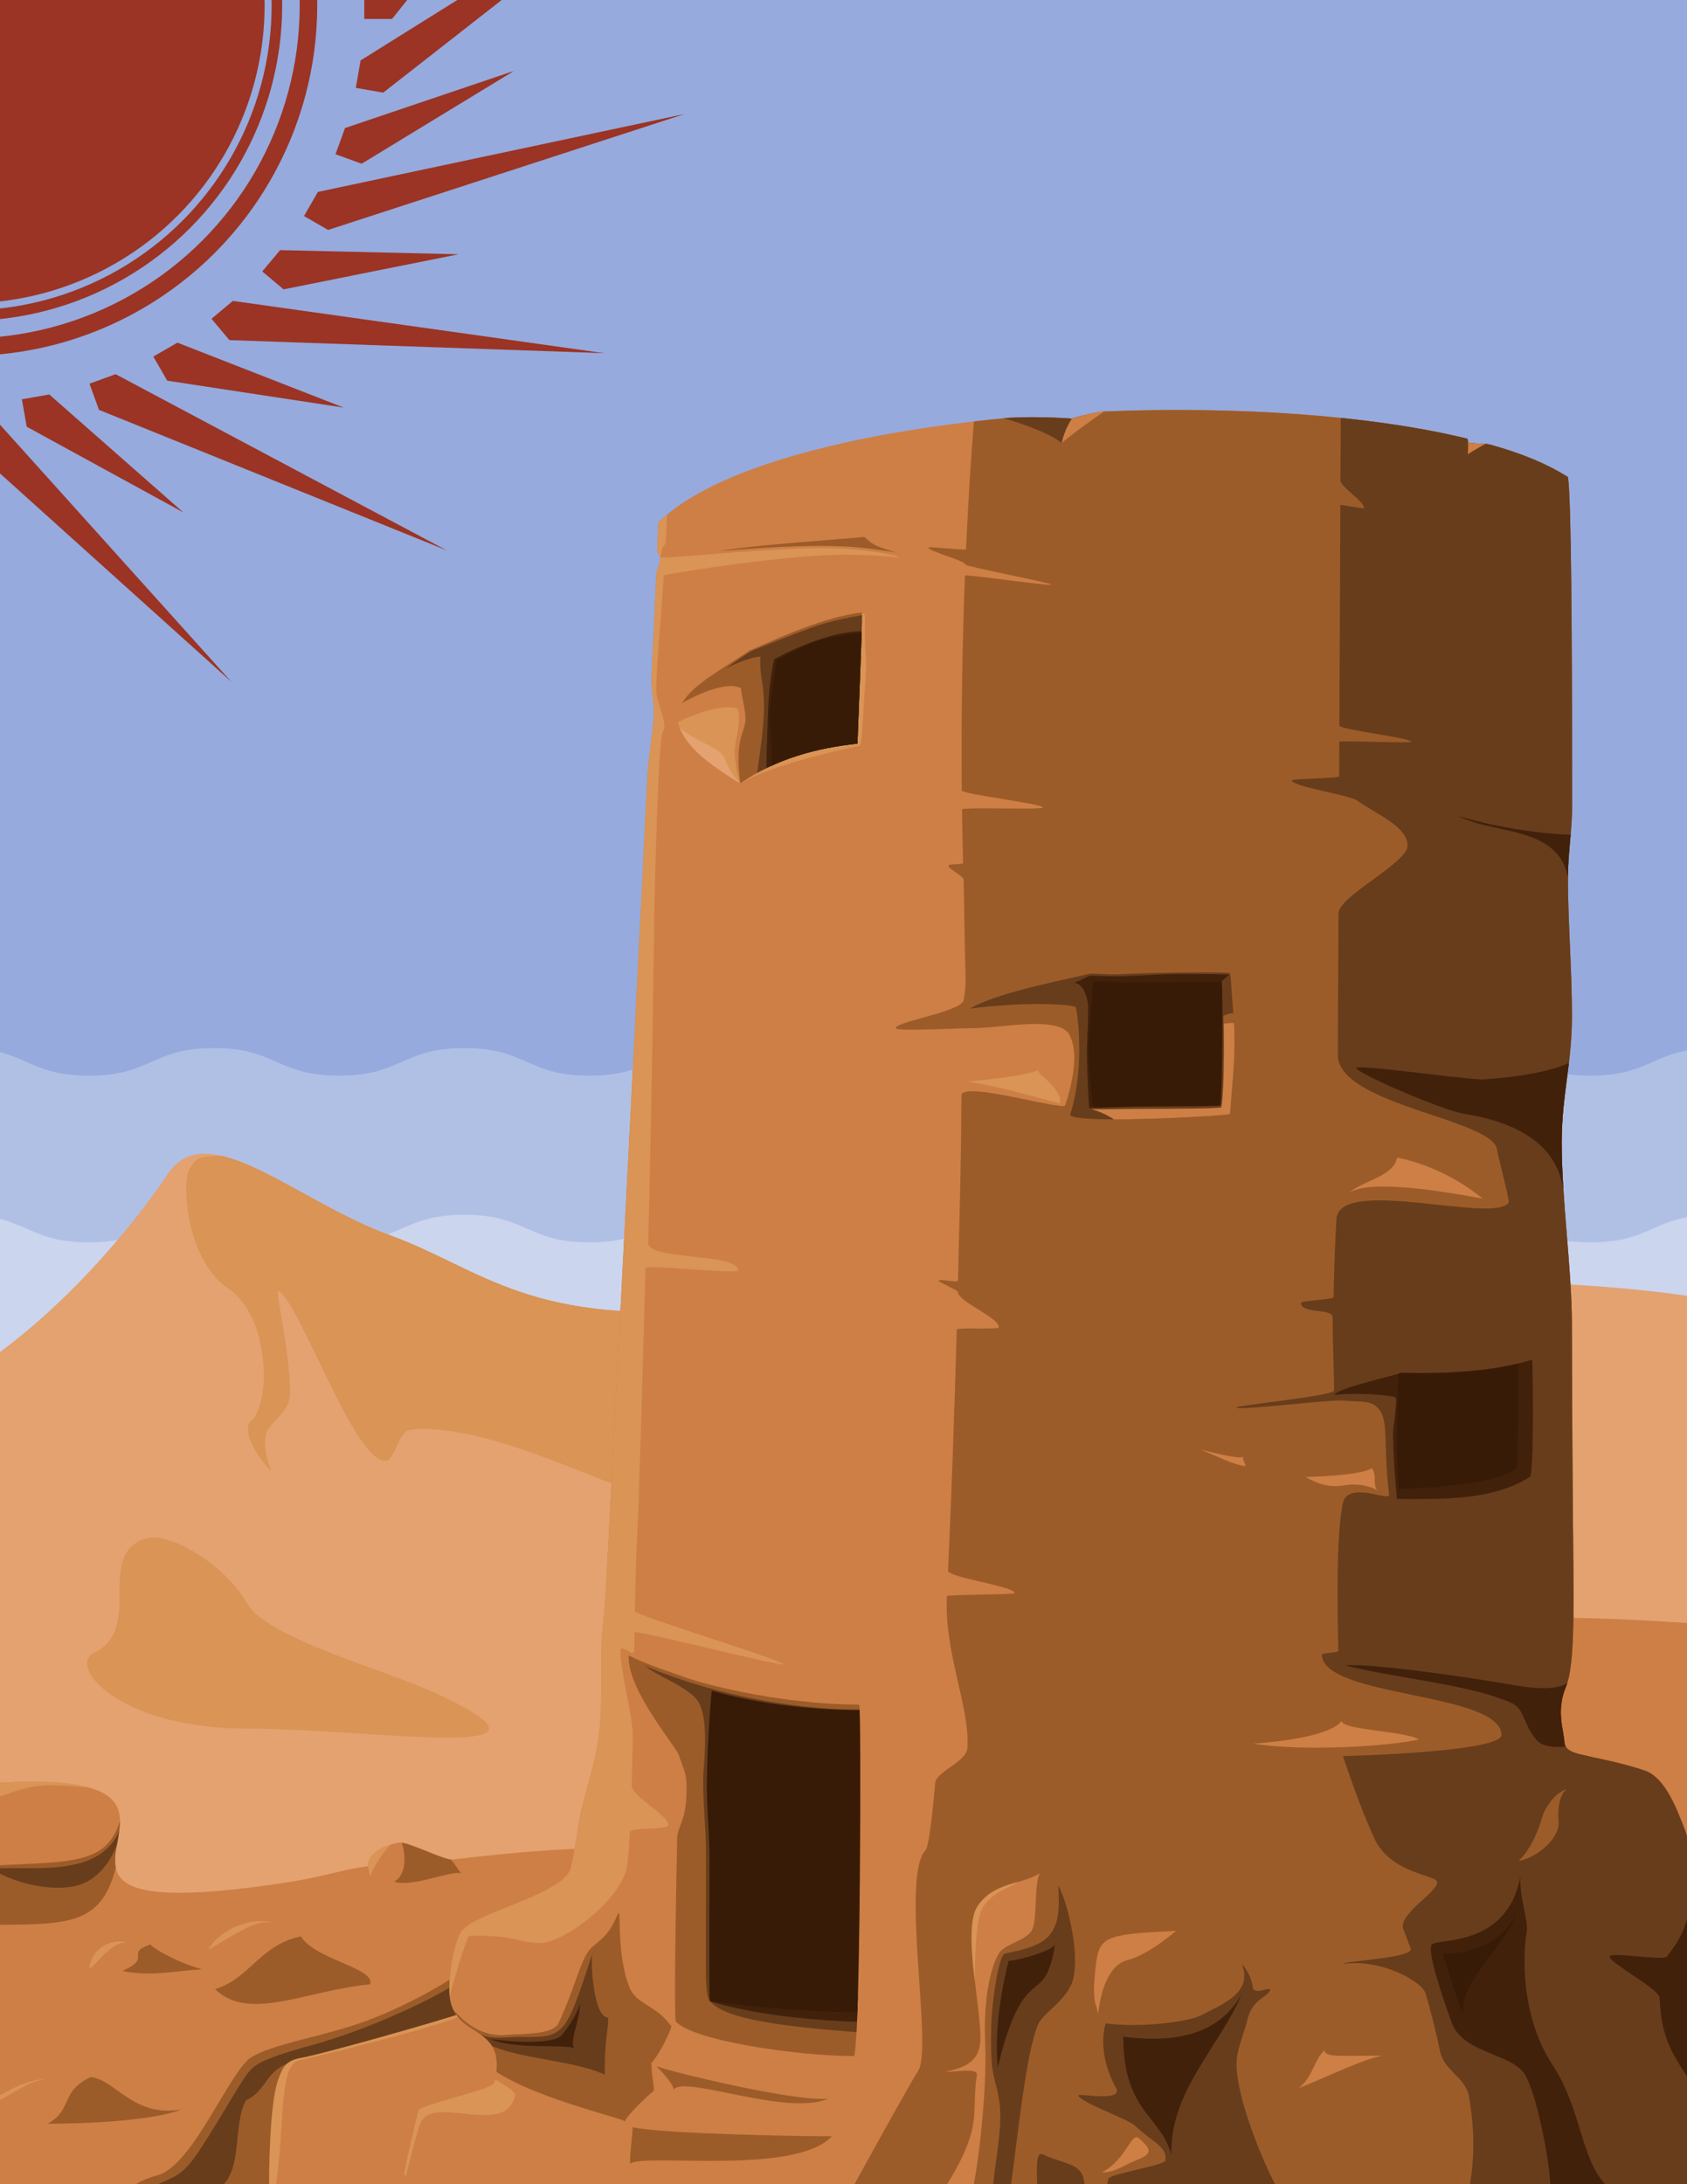 <?xml version="1.0" encoding="utf-8"?>
<!-- Generator: Adobe Illustrator 25.2.1, SVG Export Plug-In . SVG Version: 6.00 Build 0)  -->
<svg version="1.1" xmlns="http://www.w3.org/2000/svg" xmlns:xlink="http://www.w3.org/1999/xlink" x="0px" y="0px"
	 viewBox="0 0 612 792" style="enable-background:new 0 0 612 792;" xml:space="preserve">
<style type="text/css">
	.st0{clip-path:url(#SVGID_2_);fill:#96AADD;}
	.st1{clip-path:url(#SVGID_2_);}
	.st2{fill:#B0C0E5;}
	.st3{fill:#CBD5EE;}
	.st4{clip-path:url(#XMLID_10_);fill:#D99456;}
	.st5{clip-path:url(#XMLID_10_);fill:#E3A270;}
	.st6{clip-path:url(#XMLID_11_);fill:#9C5C29;}
	.st7{clip-path:url(#XMLID_11_);fill:#683D1C;}
	.st8{clip-path:url(#XMLID_11_);fill:#D99456;}
	.st9{clip-path:url(#SVGID_2_);fill:#D99456;}
	.st10{clip-path:url(#tower_1_);fill:#D99456;}
	.st11{clip-path:url(#tower_1_);fill:#9C5C29;}
	.st12{clip-path:url(#tower_1_);fill:#683D1C;}
	.st13{clip-path:url(#tower_1_);fill:#42210B;}
	.st14{clip-path:url(#tower_1_);fill:#CE7F45;}
	.st15{clip-path:url(#tower_1_);}
	.st16{clip-path:url(#XMLID_12_);fill:#D99456;}
	.st17{clip-path:url(#tower_1_);fill:#371B06;}
	.st18{clip-path:url(#XMLID_13_);fill:#9C5C29;}
	.st19{clip-path:url(#XMLID_13_);fill:#CE7F45;}
	.st20{clip-path:url(#XMLID_13_);fill:#42210B;}
	.st21{clip-path:url(#XMLID_13_);fill:#371B06;}
	.st22{clip-path:url(#XMLID_14_);fill:#371B06;}
	.st23{clip-path:url(#SVGID_2_);fill:#CE7F45;}
	.st24{clip-path:url(#XMLID_15_);fill:#683D1C;}
	.st25{clip-path:url(#XMLID_15_);fill:#42210B;}
	.st26{clip-path:url(#XMLID_15_);fill:#371B06;}
	.st27{clip-path:url(#XMLID_16_);fill:#E3A270;}
	.st28{fill:#D99456;}
	.st29{clip-path:url(#XMLID_17_);fill:#683D1C;}
	.st30{clip-path:url(#XMLID_17_);fill:#42210B;}
	.st31{clip-path:url(#XMLID_17_);fill:#371B06;}
	.st32{clip-path:url(#SVGID_2_);fill:#9B3424;}
</style>
<g id="sky">
	<g id="sun">
	</g>
</g>
<g id="BACKGROUND">
</g>
<g id="Foreground">
</g>
<g id="Tower">
	<g id="window2">
	</g>
	<g id="window3">
	</g>
	<g id="Door">
	</g>
</g>
<g id="Layer_10">
	<g>
		<defs>
			<rect id="SVGID_1_" x="-1.17" width="613.17" height="792"/>
		</defs>
		<clipPath id="SVGID_2_">
			<use xlink:href="#SVGID_1_"  style="overflow:visible;"/>
		</clipPath>
		<rect x="-103.89" y="-83.34" class="st0" width="817.02" height="970.21"/>
		<g class="st1">
			<path class="st2" d="M715.81,909.09c-19.14,12.18-25.38-9.22-48.07-9.22c-22.69,0-22.69,10-45.39,10c-22.7,0-22.7-10-45.39-10
				c-22.69,0-22.69,10-45.39,10c-22.69,0-22.69-10-45.39-10c-22.69,0-22.69,10-45.39,10c-22.69,0-22.69-10-45.39-10
				c-22.69,0-22.69,10-45.39,10c-22.7,0-22.7-10-45.39-10c-22.7,0-22.7,10-45.39,10c-22.7,0-22.7-10-45.39-10
				c-22.7,0-22.7,10-45.39,10c-22.69,0-22.69-10-45.39-10c-22.7,0-22.7,10-45.39,10c-22.7,0-22.7-10-45.39-10
				c-22.7,0-22.7,10-45.39,10c-22.7,0-22.7-10-45.4-10s-28.93,21.4-48.08,9.22c-12.18-7.75,7.68-18.66,7.68-33.09
				c0-14.44-10-14.44-10-28.88c0-14.44,10-14.44,10-28.88c0-14.44-10-14.44-10-28.88c0-14.44,10-14.44,10-28.88
				c0-14.44-10-14.44-10-28.88c0-14.44,10-14.44,10-28.88c0-14.44-10-14.44-10-28.88c0-14.44,10-14.44,10-28.88
				c0-14.44-10-14.44-10-28.87c0-14.44,10-14.44,10-28.88c0-14.44-10-14.44-10-28.88c0-14.44,10-14.44,10-28.88
				c0-14.44-10-14.44-10-28.88c0-14.44,10-14.44,10-28.88c0-14.44-10-14.44-10-28.88c0-14.44,10-14.44,10-28.89
				s-19.87-25.35-7.68-33.1c19.14-12.18,25.38,9.22,48.07,9.22c22.69,0,22.69-10,45.39-10c22.7,0,22.7,10,45.39,10
				c22.69,0,22.69-10,45.39-10c22.69,0,22.69,10,45.39,10c22.69,0,22.69-10,45.39-10c22.69,0,22.69,10,45.39,10
				c22.69,0,22.69-10,45.39-10c22.7,0,22.7,10,45.39,10c22.7,0,22.7-10,45.39-10c22.7,0,22.7,10,45.39,10c22.7,0,22.7-10,45.39-10
				c22.69,0,22.69,10,45.39,10c22.7,0,22.7-10,45.39-10c22.7,0,22.7,10,45.39,10c22.7,0,22.7-10,45.39-10c22.7,0,22.7,10,45.4,10
				s28.93-21.4,48.08-9.22c12.18,7.75-7.68,18.66-7.68,33.09c0,14.44,10,14.44,10,28.88c0,14.44-10,14.44-10,28.88
				c0,14.44,10,14.44,10,28.88c0,14.44-10,14.44-10,28.88c0,14.44,10,14.44,10,28.88c0,14.44-10,14.44-10,28.88
				c0,14.44,10,14.44,10,28.88c0,14.44-10,14.44-10,28.88c0,14.44,10,14.44,10,28.87c0,14.44-10,14.44-10,28.88
				c0,14.44,10,14.44,10,28.88c0,14.44-10,14.44-10,28.88c0,14.44,10,14.44,10,28.88c0,14.44-10,14.44-10,28.88
				c0,14.44,10,14.44,10,28.88c0,14.44-13.64,16.28-9.82,30.21C713.08,894.73,728,901.34,715.81,909.09z"/>
		</g>
		<g class="st1">
			<path class="st3" d="M715.81,969.54c-19.14,12.18-25.38-9.22-48.07-9.22c-22.69,0-22.69,10-45.39,10c-22.7,0-22.7-10-45.39-10
				c-22.69,0-22.69,10-45.39,10c-22.69,0-22.69-10-45.39-10c-22.69,0-22.69,10-45.39,10c-22.69,0-22.69-10-45.39-10
				c-22.69,0-22.69,10-45.39,10c-22.7,0-22.7-10-45.39-10c-22.7,0-22.7,10-45.39,10c-22.7,0-22.7-10-45.39-10
				c-22.7,0-22.7,10-45.39,10c-22.69,0-22.69-10-45.39-10c-22.7,0-22.7,10-45.39,10c-22.7,0-22.7-10-45.39-10
				c-22.7,0-22.7,10-45.39,10c-22.7,0-22.7-10-45.4-10s-28.93,21.4-48.08,9.22c-12.18-7.75,7.68-18.66,7.68-33.09
				c0-14.44-10-14.44-10-28.88c0-14.44,10-14.44,10-28.88c0-14.44-10-14.44-10-28.88c0-14.44,10-14.44,10-28.88
				c0-14.44-10-14.44-10-28.88c0-14.44,10-14.44,10-28.88c0-14.44-10-14.44-10-28.88c0-14.44,10-14.44,10-28.88
				c0-14.44-10-14.44-10-28.87c0-14.44,10-14.44,10-28.88c0-14.44-10-14.44-10-28.88c0-14.44,10-14.44,10-28.88
				c0-14.44-10-14.44-10-28.88c0-14.44,10-14.44,10-28.88c0-14.44-10-14.44-10-28.88c0-14.44,10-14.44,10-28.89
				s-19.87-25.35-7.68-33.1c19.14-12.18,25.38,9.22,48.07,9.22c22.69,0,22.69-10,45.39-10c22.7,0,22.7,10,45.39,10
				c22.69,0,22.69-10,45.39-10c22.69,0,22.69,10,45.39,10c22.69,0,22.69-10,45.39-10c22.69,0,22.69,10,45.39,10
				c22.69,0,22.69-10,45.39-10c22.7,0,22.7,10,45.39,10c22.7,0,22.7-10,45.39-10c22.7,0,22.7,10,45.39,10c22.7,0,22.7-10,45.39-10
				c22.69,0,22.69,10,45.39,10c22.7,0,22.7-10,45.39-10c22.7,0,22.7,10,45.39,10c22.7,0,22.7-10,45.39-10c22.7,0,22.7,10,45.4,10
				s28.93-21.4,48.08-9.22c12.18,7.75-7.68,18.66-7.68,33.09c0,14.44,10,14.44,10,28.88c0,14.44-10,14.44-10,28.88
				c0,14.44,10,14.44,10,28.88c0,14.44-10,14.44-10,28.88c0,14.44,10,14.44,10,28.88c0,14.44-10,14.44-10,28.88
				c0,14.44,10,14.44,10,28.88c0,14.44-10,14.44-10,28.88c0,14.44,10,14.44,10,28.87c0,14.44-10,14.44-10,28.88
				c0,14.44,10,14.44,10,28.88c0,14.44-10,14.44-10,28.88c0,14.44,10,14.44,10,28.88c0,14.44-10,14.44-10,28.88
				c0,14.44,10,14.44,10,28.88c0,14.44-13.64,16.28-9.82,30.21C713.08,955.18,728,961.78,715.81,969.54z"/>
		</g>
		<g class="st1">
			<defs>
				<path id="XMLID_7_" d="M-56.91,517.23C0.28,506,46.57,447.11,60.87,425.66s46.64,9.87,80.34,22.13s51.06,33.7,123.57,26.55
					s282.89-18.45,360.51-2.11s35.74,198.19,35.74,198.19l-872.17,57.19L-56.91,517.23z"/>
			</defs>
			<use xlink:href="#XMLID_7_"  style="overflow:visible;fill:#E3A270;"/>
			<clipPath id="XMLID_10_">
				<use xlink:href="#XMLID_7_"  style="overflow:visible;"/>
			</clipPath>
			<path class="st4" d="M86.57,419.13c-16.09-0.26-15.06,0.77-17.87,4.85s-1.28,32.94,14.04,43.15s15.57,41.87,8.43,48
				c-3.17,2.72-0.06,10.52,6.98,18.05c0.82,0.88-3.29-7.23-1.62-13.2c1.4-4.98,8.69-6.93,8.68-15.32
				c-0.02-15.08-5.78-37.64-4.09-36.51c8.41,5.62,27.7,62.9,39.06,61.53c2.79-0.34,4.74-10.69,8.17-11.15
				c32.9-4.41,96.99,34.33,104.85,28.09c8.68-6.89-18.3-84.85-37.19-91.74S86.57,419.13,86.57,419.13z"/>
			<path class="st4" d="M158.57,614.19c-19.01-8.86-61.96-20.09-69.11-33.02c-7.15-12.94-27.93-26.43-37.11-23.15
				c-17.87,6.38,0,32.55-18.26,41.36c-9.74,4.7,9.06,27.4,55.36,27.4S213.38,639.72,158.57,614.19z"/>
			<path class="st5" d="M40.74,556.11c-16.34,10.34-33.7,18.26-45.83,19.53s-9.96,10.09,3.32,5.11
				C11.51,575.77,31.17,564.15,40.74,556.11z"/>
		</g>
		<g class="st1">
			<defs>
				<path id="XMLID_6_" d="M-34.94,649.94c160.32-21.45,0.23,54.38,140.91,32.34c9.6-1.5,19.07-4.46,27.49-5.62
					c0.4-5.9,8.07-8.07,11.49-8.51c3.09-0.4,16.31,6.48,19.23,6.13c67.92-8.08,80.06-2.32,87.15,0.51
					c1.16,0.46,169.13-65.33,280-86.13c32.93-6.18,128.74,3.39,128.68,5.11c-0.43,13.34,63.41,71.01,60.26,92.94
					c-5.11,35.52-484.94,129.36-484.94,129.36l-270.62,8.85L-34.94,649.94z"/>
			</defs>
			<use xlink:href="#XMLID_6_"  style="overflow:visible;fill:#CE7F45;"/>
			<clipPath id="XMLID_11_">
				<use xlink:href="#XMLID_6_"  style="overflow:visible;"/>
			</clipPath>
			<path class="st6" d="M45.55,650.28c-3.02,24.94-13.02,24.6-43.49,25.96c-30.47,1.36-27.49,7.74-27.49,7.74
				s-0.17,14.13,26.89,13.96s37.62-1.19,41.87-27.23C46.02,654.29,45.55,650.28,45.55,650.28z"/>
			<path class="st7" d="M-3.17,677.64c15.15-1.36,42.51,4.55,47.96-18.09c-1.87,13.62-8.87,22.13-16.85,24.17
				C19.94,685.77,6.7,683.77-3.17,677.64z"/>
			<path class="st8" d="M-5,653c14.81-4.26,14.98-7.83,42.38-4.09c27.4,3.74-22.47-7.66-22.47-7.66l-29.79,4.26L-5,653z"/>
			<path class="st6" d="M44.36,714.66c11.28-4.85,0.56-6.26,10.15-9.57c3.38,3.06,12.59,7.4,18.79,8.94
				C63.71,714.66,54.22,716.83,44.36,714.66z"/>
			<path class="st6" d="M17.29,770.06c9.27-5.1,4.32-11.54,15.6-16.92c9.1,0.97,15.35,14.79,33.07,11.77
				C51.43,770.34,17.29,770.06,17.29,770.06z"/>
			<path class="st6" d="M134.27,719.51c-23.96,2.43-43.96,13.66-56.23,1.79c12.64-3.96,16.42-16.21,31.13-19.15
				C114.27,710.57,136.35,713.64,134.27,719.51z"/>
			<path class="st8" d="M75.6,707c12.64-7.4,17.36-10.85,23.4-9.83C89.75,694.74,78.8,700.62,75.6,707z"/>
			<path class="st8" d="M-11.43,767.46c18.77-9.12,20.4-12.57,28.17-13.6C5.49,753.85-11.43,767.46-11.43,767.46z"/>
			<path class="st8" d="M32.52,712.74c-0.76,4.47,6.77-8.94,13.53-8.43C40.97,702.91,33.65,706.11,32.52,712.74z"/>
			<path class="st6" d="M145.3,667.13c2.04,4.43,2.38,12.94-2.38,15.15c6.64,2.21,19.91-3.91,24.34-3.06
				c-2.55-3.06-3.06-6.13-11.57-10.38S145.3,667.13,145.3,667.13z"/>
			<path class="st8" d="M134.23,680.4c1.71-4.17,6.15-11.06,8.13-11.77c-2.43-0.57-9.83,2.62-9.83,2.62l0.94,5.4L134.23,680.4z"/>
			<path class="st6" d="M98.74,793.51c1.02-12.94,3.57-44,5.7-45.28c2.13-1.28,22.89-6.21,22.89-6.21l40.51-11.66
				c0,0,3.32-18.13-2.3-14.13s-22.04,13.19-36.68,17.96c-14.64,4.77-29.79,7.06-37.62,11.74s-21.11,39.23-34.04,42.81
				s-11.74,8.68-11.74,8.68L98.74,793.51z"/>
			<path class="st7" d="M53.89,793.94c6.77-4.34,10.47-3.19,16.47-11.36s16.72-27.45,19.28-30.51s3.32-4.98,24.26-10.72
				c20.94-5.74,45.7-17.87,50.94-21.83c0.38,4.21,1.4,11.62,1.4,11.62l-35.74,10.09c0,0-18.38,4.54-21.96,5.49
				c-13.21,3.51-10.79,10.79-19.28,14.87c-5.23,9.19-0.45,27.13-11.17,32.87C67.36,800.19,53.89,793.94,53.89,793.94z"/>
		</g>
		<path class="st9" d="M99.51,795.98c4.21-23.62,1.23-47.23,9.02-48.89c7.79-1.66,61.7-14.85,61.79-18
			c-10.89,3.83-54.55,16-60.68,17.02s-6.98,3.45-8.64,7.74c-3.1,8.03-3.5,32.73-3.36,40.94C97.69,797.56,99.51,795.98,99.51,795.98z
			"/>
		<g class="st1">
			<defs>
				<path id="tower_2_" d="M146.54,788.59c1.01-5.66,2.94-13.96,5.22-23.25c0.55-2.22,27.04-7.72,27.58-10.04
					c5.53-23.53-17.06-14.21-16.33-34.8c0.37-10.24,2.62-17.03,3.92-19.53c3.82-7.38,37.01-13.6,40.04-23.42
					c0.7-2.29,1.74-8.15,2.92-15.99c1.49-9.94,5.88-19.94,7.47-33.02c1.5-12.26,0.22-27.6,1.18-37.1
					c0.67-6.68,1.13-12.03,1.28-15.11c0.53-11.16,9.66-183.44,15.03-294.88c0.29-5.98,2.04-16.22,2.31-21.81
					c0.23-4.92-1.02-9.68-0.81-14.26c0.7-15.23,1.29-27.34,1.69-36.51c0.09-2.11,1.41-4.7,1.48-6.51c0.05-1.12-1.14-1.55-1.1-2.56
					c0.18-4.67,0.28-8.06,0.28-10.23c19.77-19.77,69.64-32.5,125.53-37.92c8.57-0.83,22.02-0.1,24.67,0.15
					c1.26-0.5,8.34-2.48,11.83-2.62c47.92-1.9,96.45,1.33,131.52,9.87c0.11,0.03,0.33,0.3,0.3,1.44c4.18,0.68,5.87,0.11,8.03,0.71
					c11.95,3.34,20.68,7.03,28.23,11.76c1.23,8.09,1.5,56.56,1.51,119.35c0,8.81-1.5,16.76-1.51,26.06
					c-0.01,15.87,1.47,33.49,1.45,50.23c-0.02,17.24-3.71,28.45-3.72,45.83c-0.01,20,3.66,46.13,3.7,65.21
					c0.06,34.45,0.31,66.42,0.58,92.41c0.45,43.46-3.14,36.04-4.37,45.73c-0.75,5.93,0.81,9.94,1.1,14.07
					c0.27,3.81,6.42,4.28,8.56,4.91c2.14,0.63,12.06,2.29,20.65,5.29c7.71,2.69,11.96,15.11,14.35,21.15
					c4.2,10.63,21.91,93.67,21.91,93.67s32.57,31.92-49.23,48.98c-33.73,7.03-135.31,10.82-190.22,9.94
					C205.46,812.77,191.1,800.68,146.54,788.59z"/>
			</defs>
			<use xlink:href="#tower_2_"  style="overflow:visible;fill:#CE7F45;"/>
			<clipPath id="tower_1_">
				<use xlink:href="#tower_2_"  style="overflow:visible;"/>
			</clipPath>
			<path class="st10" d="M241.97,177.99c0.12,5.1-0.08,11.55-0.43,18.49c-0.06,1.16-1.32,1.7-1.39,2.88
				c-0.04,0.68-0.47,1.93-0.51,2.62c-0.06,1.01,31.36-2.76,55.34-3.19c17.51-0.32,31.26,2.63,31.21,3.38
				c-0.01,0.19-13.43-1.86-30.72-0.63c-24.2,1.72-54.64,6.84-54.66,7.1c-1.34,20.11-3.27,40.48-2.63,43.38
				c1.01,4.53,4.03,11.08,2.27,13.35c-1.76,2.27-3.02,62.95-3.02,62.95s-0.85,67.25-2.27,122.37c-0.16,6.37,32.77,3.58,32.61,9.95
				c-0.04,1.55-33.58-2.31-33.62-0.76c-1.19,44.91-2.39,86.65-3.02,97.58c-0.36,6.25-0.61,15.77-0.81,26.79
				c-0.03,1.45,53.89,17.74,53.87,19.24c-0.02,1.07-53.98-12.67-54-11.58c-0.04,2.18-0.07,4.41-0.11,6.66
				c-0.04,2.57-4.95-2.7-4.99-0.08c-0.12,7.86,4.63,23.78,4.48,31.5c-0.12,6.05-0.24,11.92-0.4,17.37
				c-0.11,4,13.44,10.89,13.29,14.35c-0.08,2-13.84,0.78-13.94,2.55c-0.36,6.85-0.82,11.88-1.42,14.07
				c-3.02,11.08-22.87,26.77-31.94,26.27c-7.66-0.43-10.62-3.27-25-2.62c-0.87,0.61-5.94,16.29-11.47,38.5
				c-0.73,2.93,28.79,16.24,28.21,19.15c-3.19,16.09-31.02-1.28-34.72,11.11c-4.38,14.65-5.18,20.62-5.66,20.53
				c-4.78-0.88,67.98-601.41,67.98-601.41L241.97,177.99z"/>
			<path class="st11" d="M354.6,138.37c0,0-2.45,22.87-4.15,60.83c-0.02,0.48-13.64-1.15-13.66-0.67
				c-0.06,1.34,13.48,4.8,13.42,6.18c-0.03,0.71,31.16,6.59,31.13,7.3c-0.03,0.63-31.26-3.91-31.29-3.28
				c-0.86,22.12-1.42,49.64-1.15,77.9c0.01,1.32,29.46,4.84,29.48,6.17c0.01,0.97-29.41-0.25-29.39,0.73
				c0.09,6.34,0.22,12.78,0.4,19.3c0.03,0.92-5.34,0.2-5.32,1.13c0.03,1.09,5.46,3.82,5.5,4.92c0.18,5.7,0.41,27.74,0.67,33.54
				c0.21,4.66-0.18,7.89-0.67,10.28c-0.85,4.21-25.93,7.98-24.53,10.21c0.7,1.11,22.85-0.13,27.87-0.08
				c9.83,0.09,32.06-4.97,35.3,2.88c0.77,1.87,3.78,7.96-1.76,25.05c-0.7,2.16-37.64-9.06-37.67-3.53
				c-0.16,27.59-0.6,39.58-1.25,67.11c-0.02,0.95-7.02-0.85-7.04,0.1c-0.01,0.38,6.95,3.49,6.94,3.87c-0.09,3.67,15,9.34,14.9,12.97
				c-0.03,0.96-15.23-0.09-15.26,0.87c-0.85,31.17-1.94,60.98-3.14,87.35c-0.12,2.54,24.26,5.71,24.14,8.18
				c-0.03,0.58-24.55,0.5-24.57,1.08c-1.01,20.92,8.5,40.4,7.43,55.18c-0.36,4.95-11.3,8.44-11.66,12.53
				c-1.26,14.5-2.48,23.3-3.54,24.45c-9.06,9.82,2.69,71.6-2.6,79.91c-5.29,8.31-35.93,64.47-35.93,64.47h340.68l-0.76-670.88
				L354.6,138.37z"/>
			<path class="st12" d="M486.46,132.17c0,0-0.07,16.28-0.18,42.02c-0.01,2.42,8.56,7.47,8.55,10.04c0,0.51-8.59-1.54-8.59-1.02
				c-0.1,22.24-0.22,50.05-0.35,79.91c-0.01,1.39,26.06,4.48,26.05,5.87c0,0.57-26.08-0.57-26.08,0c-0.02,4.13-0.04,8.29-0.06,12.48
				c0,0.85-17.5,0.8-17.19,1.58c0.94,2.33,20.85,5.24,23.61,7.17c7.37,5.16,18.44,9.53,18.41,16.43
				c-0.03,6.3-25.03,18.27-25.06,24.55c-0.08,17.46-0.17,34.74-0.25,51.24c-0.09,18.54,57.92,23.4,57.82,34.91
				c0,0.51,4.56,18.13,4.22,18.66c-5.15,8-61.66-9.76-62.55,6.1c-0.59,10.51-0.88,20.01-1.02,28.21c-0.02,0.98-11.8,1.19-11.81,2.14
				c-0.05,4.02,11.46,1.89,11.46,5.16c-0.01,9.93,0.7,25.15,0.47,26.66c-0.28,1.86-35.42,5.35-35.41,6.04
				c0.03,1.45,34.94-3.12,39.66-2.42c5.93,0.87,13.28-1.85,14.3,10.2c0.42,4.96,0.06,12.46,1.48,23.89
				c0.33,2.7-15.15-5.38-16.86,3.3c-2.11,10.76-2.1,33.31-1.55,53.33c0.02,0.67-6.02,0.71-6,1.38c0.5,15.61,64.57,13.49,65.18,29.02
				c0.25,6.42-57.5,7.74-57.5,7.74s5.84,18.08,11.45,30.03c5.87,12.51,22.04,13.05,22.64,15.49c0.85,3.49-14.37,11.88-12.22,17.22
				c0.95,2.35,1.72,4.71,2.68,6.96c1.54,3.57-24.69,4.62-24.33,5.61c14.13-1.7,28.49,6.48,29.76,10.83
				c2.17,7.43,3.87,14.46,5.25,21.07c1.41,6.73,9.24,9.45,10.43,16.09c6.21,34.6-7.96,50.23-2.21,53.11
				c10.58,5.29,131.23-30.13,131.23-30.13l-9.25-664.47L486.46,132.17z"/>
			<path class="st13" d="M537.44,391.42c-11.46-0.63-43.94-5.45-45.32-4.19c-1.38,1.26,30.73,15.29,38.9,16.62
				c41.8,6.8,34.37,31.47,37.77,33.99c3.4,2.52,11.58-63.92,5.16-55.87C567.53,390.04,537.44,391.42,537.44,391.42z"/>
			<path class="st13" d="M575.47,302.38c-7.18,1.13-29.08-1.26-46.2-6.42c14.23,7.43,40.54,2.64,40.04,28.45
				C576.6,319.75,575.47,302.38,575.47,302.38z"/>
			<path class="st12" d="M352.63,148.53c16.24,4.03,27.95,8.31,32.48,12.09c0.5-1.64,10.32-13.47,12.09-15.23
				C398.96,143.62,352.63,148.53,352.63,148.53z"/>
			<path class="st14" d="M385.11,160.62c0,0,14.98-12.09,22.41-15.36c7.43-3.27-18.63,6.55-18.63,6.55S386.49,154.96,385.11,160.62z
				"/>
			<path class="st14" d="M532.53,160.49c0.19,1.37-0.05,4.2-0.05,4.2s4.4-2.78,6.71-3.82c2.31-1.04-4.25-2.17-4.25-2.17
				L532.53,160.49"/>
			<path class="st13" d="M571.81,607.43c-2.39,2.14-4.03,6.8-22.28,3.65c-18.26-3.15-52.25-8.06-61.56-7.18
				c21.28,5.16,44.57,6.78,60.15,13.5c5.19,2.24,4.17,7.63,9.35,13.6c3.27,3.78,11.85,1.96,11.96,2.42
				C575.72,627.76,571.81,607.43,571.81,607.43z"/>
			<path class="st14" d="M454.8,632.25c17.5,2.9,48.97,1.01,59.93-1.51c-5.16-3.15-27.69-3.32-28.06-6.72
				C484.65,627.17,475.19,630.74,454.8,632.25z"/>
			<path class="st14" d="M537.82,434.61c-13.75-2.55-40.95-7.19-48.49-2.02c4.45-4.25,16.4-6,17.49-12.83
				C525.17,423.37,537.82,434.61,537.82,434.61z"/>
			<path class="st11" d="M215.17,705.68c4.08-3.29,6.21-5.11,8.85-11.4c1.73-4.13-0.78,12.98,4.19,26
				c2.61,6.84,9.37,6.22,15.39,14.5c-1.23,3.87-4.78,10.64-7.3,13.28c0,5.16,1.51,9.82,0.63,10.32c-0.88,0.5-9.69,8.69-10.2,10.83
				c-1.89-1.76-57.87-13.95-54.71-29.74c0.03-0.16-10.07-11.54-8.43-11.66c0.53-0.04,7.36,10.98,19.74,10.09
				c8.01-0.58,17.33-0.18,19.32-4.38C209.02,720.07,210.67,709.3,215.17,705.68z"/>
			<path class="st11" d="M238.13,749.22c5.38,2.08,49.67,12.84,62.22,11.8c-15.01,6.52-52.5-8.78-55.9-3.3
				C244.07,755.07,238.13,749.22,238.13,749.22z"/>
			<path class="st11" d="M229.5,771.35c0,2.64-1.26,11.58-0.88,13.22c4.78-3.9,59.93,4.41,73.15-9.95
				C295.72,774.74,240.71,773.86,229.5,771.35z"/>
			<path class="st12" d="M170.62,735.94c6.81,4.34,11.56,2.55,19.32,2.68c15.02,0.26,15.45-1.19,24.98-30.3
				c-0.71,2.64,0.26,23.06,5.62,23.23c0.54,2.99-1.36,7.57-1.11,20.77C205.32,745.64,177.51,746.91,170.62,735.94z"/>
			<g class="st15">
				<defs>
					<path id="XMLID_4_" d="M341.21,795.81c16.34-25.28,10.85-28.68,13.17-43.43c0.4-2.55-7.04-1.17-11.21-1.12
						c3.53-1.11,11.21-1.88,12.34-9.91c1.37-9.78-6.81-41.32-0.85-50.17s16.21-7.79,22.47-11.87c-2.17,4.98-0.64,17.87-3.06,21.06
						c-2.51,3.3-9.19,4.72-11.23,7.28c-2.04,2.55-6.3,13.11-5.45,32.85c0.85,19.74-3.4,51.74-5.28,56.17
						C350.23,801.09,341.21,795.81,341.21,795.81z"/>
				</defs>
				<use xlink:href="#XMLID_4_"  style="overflow:visible;fill:#CE7F45;"/>
				<clipPath id="XMLID_12_">
					<use xlink:href="#XMLID_4_"  style="overflow:visible;"/>
				</clipPath>
				<path class="st16" d="M353.64,727.04c0-8.04-0.51-30.64,3.19-35.87c3.7-5.23,8.43-6.26,11.74-8.3
					c3.32-2.04-18.77,0.13-18.77,0.13L353.64,727.04z"/>
			</g>
			<path class="st12" d="M359.64,733.68c0.28-8.34,2.64-24.6,4.85-25.28s12.3-1.87,16.21-6.64c3.91-4.77,3.53-11.32,3.19-18.13
				c2.37,3.82,7.95,22.18,5.49,33.7c-1.6,7.49-11.02,12.59-12.77,16.68c-4.43,10.38-7.28,39.74-9.83,58.13
				c-1.19,6.47-7.28,13.79-6.77,3.57c0.51-10.21,3.91-23.57,2.55-33.45C361.21,752.4,358.96,754.28,359.64,733.68z"/>
			<path class="st13" d="M365.87,711.06c3.96-0.38,15.19-3.45,16.85-5.87c-3.83,24.04-10.98,4.13-20.77,44.47
				C361.32,742.26,361.15,730.34,365.87,711.06z"/>
			<path class="st13" d="M177.98,739.38c7.15,0.94,22.89,2.21,25.96-1.62c3.06-3.83,5.79-8.09,6.47-11.49
				c0.09,6.13-3.74,13.19-2.21,16.34C204.53,741.26,186.15,743.21,177.98,739.38z"/>
			<path class="st14" d="M426.66,700.15c-27.32,1.23-28.09,2.13-29.36,14.64c-1.28,12.51,0.77,11.74,1.02,15.83
				c0.77-7.4,3.4-18.13,10.81-19.91C416.53,708.91,426.66,700.15,426.66,700.15z"/>
			<path class="st12" d="M401.13,733.68c10.21,1.53,29.45,0,35.23-3.23c5.79-3.23,18.55-7.49,14.13-18.3
				c2.59,2.86,3.56,5.76,4.05,8.65c0.46,2.67,6.3-0.47,6.2,0.63c-0.24,2.6-6.38,3.19-8.11,10.57c-1.36,5.81-4.4,11.56-4.02,17.85
				c0.85,13.96,11.23,38.64,17.19,47.83c-14.47,2.21-68.26,19.23-65.53,0c0.69-2.63,1.29-5.18,1.83-7.65
				c0.38-1.75,20.34-4.89,20.64-6.56c0.96-5.22-5.23-6.98-10.77-12.51c-2.6-2.6-19.49-8.32-20.81-11.11
				c-0.49-1.04,16.6,2.55,13.7-2.72C397.44,743.63,401.13,733.68,401.13,733.68z"/>
			<path class="st13" d="M407.51,738.53c14.13,1.7,33.19,1.7,42.89-15.32c-7.49,18.21-26.13,35.15-25.45,58.13
				C421.21,767.21,407.43,765.68,407.51,738.53z"/>
			<path class="st14" d="M399.68,787.81c9.36-5.11,10.64-15.15,13.62-12.34c2.98,2.81,5.96,5.02-0.26,7.49
				S405.04,787.55,399.68,787.81z"/>
			<path class="st12" d="M393.53,796.23c0.19-7.02-1.02-8.55-3-10.15c-1.98-1.6-8.49-3.06-11.36-4.53
				c-2.87-1.47-3.32,0.06-2.87,11.62C376.74,804.72,393.53,796.23,393.53,796.23z"/>
			<path class="st13" d="M551.6,680.23c-0.51,8,3.06,16.34,2.21,20.6c-0.85,4.26-3.23,28.6,9.36,47.83
				c12.6,19.23,9.53,40.17,25.53,48.17c-9.87,2.89-27.57,4.77-26.38-0.85c1.19-5.62-4.43-36.77-9.36-44.09s-22.47-7.49-26.38-18.55
				c-3.91-11.06-8.77-25.57-7.23-28.13C520.87,702.66,546.83,706.62,551.6,680.23z"/>
			<path class="st17" d="M523.3,708.28c10.47,0.89,25.23-5.74,26.77-15.96c0,9.7-22.98,27.74-18.89,38.98
				C528.79,726.19,525.17,713.89,523.3,708.28z"/>
			<path class="st13" d="M612.66,666.28c3.43,31.55-3.93,37.24-7.91,43.15c-1.16,1.71-20.02-1.79-20.81-0.05
				c-0.86,1.88,18.03,11.87,18.13,14.98c0.51,15.96,5.62,21.7,12.38,32.3c6.77,10.6,16.09-60.13,10.98-66.89
				C620.32,683,612.66,666.28,612.66,666.28z"/>
			<path class="st14" d="M471.09,757.17c8.51-3.23,24-10.89,30.47-11.74c-13.96-0.17-21.45,0.85-20.94-2.04
				C476.7,746.62,476.36,753.26,471.09,757.17z"/>
			<path class="st11" d="M325.04,200.32c-11.23-1.53-19.91-4.21-63.7-0.51c9.7-2.04,47.87-4.6,52.21-5.11
				C316.11,196.74,315.6,197.51,325.04,200.32z"/>
			<path class="st11" d="M550.87,674.83c8.68-1.91,15.06-9.45,14.55-14.17c-0.51-4.72,0.51-10.34,2.94-11.87
				c-4.47,1.28-8.17,7.15-9.06,10.6C558.4,662.83,555.47,670.62,550.87,674.83z"/>
		</g>
		<g class="st1">
			<defs>
				<path id="XMLID_3_" d="M388.26,404.01c-1.25,3.86,54.64,0.76,57.91,0c0.14-0.57,0.26-1.86,0.36-3.66
					c0.28-4.78,1.31-13.26,1.34-21.71c0.03-8.22-0.93-16.41-1.2-21.34c-0.13-2.33-0.29-3.92-0.5-4.41
					c-1.02-0.51-24.51-0.4-40.98,0.41c-3.21,0.16-9.26-0.51-10.57-0.09c-4.03,1.26-32.29,6.23-42.74,12.53
					c20.27-2.64,37.27-1.64,38.4-0.5C391.28,369.77,393.29,388.4,388.26,404.01z"/>
			</defs>
			<use xlink:href="#XMLID_3_"  style="overflow:visible;fill:#683D1C;"/>
			<clipPath id="XMLID_13_">
				<use xlink:href="#XMLID_3_"  style="overflow:visible;"/>
			</clipPath>
			<path class="st18" d="M443.91,371.32c-0.12-1.8-0.02-2.34-0.13-2.85c1.02-0.97,4.41-1.22,4.41-1.22l0.21,3.92L443.91,371.32z"/>
			<path class="st19" d="M395.81,402.11c3.21,1.01,6.18,2.22,9.68,4.67s44.71,0.19,44.71,0.19l-1.79-36.04c0,0-4.58,0.02-4.49,0.39
				c0.05,0.22,0.18,9.55-0.04,18.37c-0.16,6.37-0.62,11.51-0.85,11.8c-0.37,0.48-14.67,0.57-28.14,0.57
				C408.39,402.06,396.95,402.42,395.81,402.11z"/>
			<path class="st20" d="M396.82,401.62c0,0-1.2,0.38-1.57,0.25c-0.38-0.13-1.07-19.01-0.94-21.4c0.13-2.39,0.5-14.48,0.44-15.93
				c-0.06-1.45-1.32-7.99-5.1-8.18c3.46-1.26,4.91-2.7,6.74-2.58c11.71,0.74,18.27-0.47,32.1-0.58c9.44-0.08,17.37,0.19,17.37,0.19
				l-4.15,3.86L396.82,401.62z"/>
			<path class="st21" d="M443.15,355.92c0.63,0.88,0.25,44.57-0.5,44.95c-0.39,0.2-12.83,0.33-24.68,0.33
				c-10.85,0.01-20.97,0.66-21.15,0.42c-0.06-0.07-0.73-1.19-0.76-2.83c-0.07-3.92-1.16-12.17-1.09-19.83
				c0.06-5.79,1.02-14.63,1.15-18.88c0.12-3.87,1.01-4.13,1.2-4.22c0.34-0.17,9.39,0.38,19.45,0.27
				C429.27,356,443.15,355.92,443.15,355.92z"/>
		</g>
		<path class="st9" d="M384.48,400.14c-7.27-1.89-24.74-6.99-33.8-7.93c7.18-0.66,20.11-1.95,25.81-4.06
			C377.05,389.94,385.61,395.13,384.48,400.14z"/>
		<g class="st1">
			<defs>
				<path id="XMLID_8_" d="M506.79,543.54c16.41,0.07,34.42,0.66,48.28-8.03c1.53-3.06,0.96-40.17,0.8-42.5
					c-11.85,3.72-27.75,5.33-47.8,4.78c-0.28,0.63-23.76,5.6-23.88,8.04c7.62-1.03,21.91,0.11,22.19,1.05
					c0.47,1.55-1.07,11.33-1.04,13.36C505.53,532.29,506.79,543.54,506.79,543.54z"/>
			</defs>
			<use xlink:href="#XMLID_8_"  style="overflow:visible;fill:#42210B;"/>
			<clipPath id="XMLID_14_">
				<use xlink:href="#XMLID_8_"  style="overflow:visible;"/>
			</clipPath>
			<path class="st22" d="M507.42,539.88c8.44-0.13,36.32-1.54,42.62-7.46c1.01-1.38,0.76-46.24,0.76-46.24l-43.31,0.19
				c0,0-0.74,29.44-0.76,38.65C506.72,529.2,507.42,539.88,507.42,539.88z"/>
		</g>
		<path class="st23" d="M499.92,540.49c0.75,0.5-4.44-3.24-12.18-1.89c-7.72,1.35-12.84-2.55-14.16-3.02c0,0,20.27-0.41,24.01-3.24
			C499.77,534.7,497.66,538.98,499.92,540.49z"/>
		<path class="st23" d="M451.96,531.61c-0.52-1.42-1.27-2.6-0.9-3.35c-1.89,0.94-11.57-1.75-15.53-2.6
			C441.85,528.12,447.52,531.24,451.96,531.61z"/>
		<g class="st1">
			<defs>
				<path id="XMLID_5_" d="M309.7,745.54c-20.4,0-59.08-5.67-64.55-12.65c-0.61-1.96-0.12-36.4,0.5-66.07
					c0.12-5.54,3.81-6.07,3.37-20.42c-0.12-4.03-1.92-6.99-2.7-9.82c-0.88-3.2-18.95-23.85-18.26-36.38
					c5.48,3.08,18.91,7.39,19.22,7.52c4.94,2.1,33.33,10.21,64.44,10.39C312.47,619.61,312.15,745.54,309.7,745.54z"/>
			</defs>
			<use xlink:href="#XMLID_5_"  style="overflow:visible;fill:#9C5C29;"/>
			<clipPath id="XMLID_15_">
				<use xlink:href="#XMLID_5_"  style="overflow:visible;"/>
			</clipPath>
			<path class="st24" d="M257.48,725.61c4.91,5.38,17.85,8.78,56.84,11.52c-0.09-10.95-1.42-12.65-1.42-12.65L257.48,725.61z"/>
			<path class="st25" d="M257.48,725.61c0,0,22.09,7.74,64.4,7.65c-0.19-7.36-1.98-9.82-1.98-9.82L257.48,725.61z"/>
			<path class="st24" d="M257.48,725.61c-1.75-2.46-1.32-11.76-1.42-16.1c-0.09-4.34,0.19-36.21,0-41.88
				c-0.19-5.67-1.33-18.5-0.85-25.21c0.47-6.61,1.89-21.62-2.83-26.63c-4.72-5-15.3-8.69-18.22-11.71
				c8.31,3.68,38.08,15.3,77.39,15.93c2.83,5-51.05,105.03-51.05,105.03L257.48,725.61z"/>
			<path class="st26" d="M258.24,613.06c-0.2,0.31-1.64,18.25-1.79,32.48c-0.13,11.45,1.02,17.82,0.95,31.25
				c-0.13,25.21-0.13,48.39,0.09,48.82c3.3,0.19,30.22,4.82,68.17,4.06s2.9-107.77-14.1-109.66
				C305.35,620.14,281.56,619.77,258.24,613.06z"/>
		</g>
		<g id="window1_2_" class="st1">
			<g>
				<defs>
					<path id="XMLID_2_" d="M268.55,284.07c-16.5-9.97-20.9-15.93-22.61-22.25c8.66-4.25,17.13-6.41,21.7-4.85
						c1.52,5.6-1.24,11.17-1.08,16.05C266.79,279.8,268.55,284.07,268.55,284.07z"/>
				</defs>
				<use xlink:href="#XMLID_2_"  style="overflow:visible;fill:#D99456;"/>
				<clipPath id="XMLID_16_">
					<use xlink:href="#XMLID_2_"  style="overflow:visible;"/>
				</clipPath>
				<path class="st27" d="M270.11,285.22c0,0-3.86-1.63-7.26-10.39c-1.75-4.51-15.13-6.97-18.82-14.3s2.68,12.26,2.68,12.26
					L270.11,285.22z"/>
			</g>
			<path class="st28" d="M268.55,284.07c12.54-7.44,41.8-13.31,43.2-13.57c0.88-0.17,1.13-6.16,1.53-13.67
				c0.23-4.34,0.67-8.97,0.91-13.82c0.27-5.53-0.72-7.59-0.35-18.85c0.06-1.7-1.11-2.04-1.11-2.04L268.55,284.07z"/>
			<g>
				<defs>
					<path id="XMLID_1_" d="M312.72,222.11c-15.31,1.54-37.2,12.52-40.68,13.7c-0.16,0.05-0.36,0.2-0.57,0.39
						c-9.3,6.36-20.07,11.86-23.97,18.71c0,0,14.72-8.72,21.3-5.37c0.22,3.41,1.7,7.92,1.64,11.17c-0.1,5.29-4.05,6.53-1.89,23.35
						c12.91-8.87,27.61-12.85,42.51-14.4C311.5,256.83,312.74,230.05,312.72,222.11z"/>
				</defs>
				<use xlink:href="#XMLID_1_"  style="overflow:visible;fill:#9C5C29;"/>
				<clipPath id="XMLID_17_">
					<use xlink:href="#XMLID_1_"  style="overflow:visible;"/>
				</clipPath>
				<path class="st29" d="M274.6,281.51c0.33-4.73,2.22-14.23,2.51-23.18c0.34-10.41-1.7-12.85-1.25-20.27
					c-2.48,0.11-8.79,2.14-12.47,4.45c1.72-1.73,9.37-6.52,9.37-6.52s17.47-7.08,24.36-9.33c6.89-2.26,17.28-3.87,17.28-3.87
					l0.12,51.16L274.6,281.51z"/>
				<path class="st30" d="M278.07,278.46c-0.06-3.71,0.2-9.91,0.52-20.24c0.31-10.32,2.03-18.73,2.28-19.1
					c0.25-0.38,21.02-11.71,34.24-10.01s-5.38,43.31-5.38,43.31L278.07,278.46z"/>
				<path class="st31" d="M278.71,299.09c0,0,0.55-10.62,1.18-22.95c0.3-5.86-0.86-12.17-0.57-17.85c0.46-9.14,2.32-16.74,2.4-18.93
					c13.38-7.2,20-9.85,40.67-10.22l-2.44,63.66L278.71,299.09z"/>
			</g>
		</g>
		<circle class="st32" cx="-12.15" cy="1.83" r="127.24"/>
		<circle class="st0" cx="-12.15" cy="1.83" r="120.88"/>
		<circle class="st32" cx="-12.15" cy="1.83" r="114.52"/>
		<circle class="st0" cx="-12.15" cy="1.83" r="110.7"/>
		<circle class="st32" cx="-12.15" cy="1.83" r="108.15"/>
		<polygon class="st32" points="142.23,6.87 132.14,6.87 132.14,-3.22 182.69,-43.68 		"/>
		<polygon class="st32" points="131.19,59.37 121.71,55.92 125.16,46.43 186.5,25.7 		"/>
		<polygon class="st32" points="102.87,104.92 95.14,98.43 101.62,90.7 166.35,92.2 		"/>
		<polygon class="st32" points="60.67,138.04 55.62,129.3 64.37,124.25 124.68,147.8 		"/>
		<polygon class="st32" points="9.69,154.73 7.94,144.79 17.88,143.04 66.5,185.8 		"/>
		<polygon class="st32" points="-43.92,152.98 -42.17,143.04 -32.23,144.79 -1.17,201.6 		"/>
		<polygon class="st32" points="-93.7,132.99 -88.66,124.25 -79.91,129.3 -70.15,193.31 		"/>
		<polygon class="st32" points="-133.65,97.19 -125.92,90.7 -119.43,98.43 -132.15,161.92 		"/>
		<polygon class="st32" points="-158.94,49.88 -149.45,46.43 -146,55.92 -179.66,111.22 		"/>
		<polygon class="st32" points="-166.52,-3.22 -156.43,-3.22 -156.43,6.87 -206.98,47.33 		"/>
		<polygon class="st32" points="-155.48,-55.72 -146,-52.26 -149.45,-42.78 -210.79,-22.05 		"/>
		<polygon class="st32" points="-127.16,-101.27 -119.43,-94.78 -125.92,-87.05 -190.64,-88.55 		"/>
		<polygon class="st32" points="-84.96,-134.39 -79.91,-125.65 -88.66,-120.6 -148.97,-144.15 		"/>
		<polygon class="st32" points="-33.98,-151.08 -32.23,-141.14 -42.17,-139.39 -90.79,-182.14 		"/>
		<polygon class="st32" points="19.63,-149.33 17.88,-139.39 7.94,-141.14 -23.13,-197.95 		"/>
		<polygon class="st32" points="69.41,-129.34 64.37,-120.6 55.62,-125.65 45.86,-189.66 		"/>
		<polygon class="st32" points="109.36,-93.54 101.62,-87.05 95.14,-94.78 107.86,-158.27 		"/>
		<polygon class="st32" points="134.65,-46.23 125.16,-42.78 121.71,-52.26 155.37,-107.57 		"/>
		<polygon class="st32" points="139.01,33.6 129.07,31.85 130.82,21.91 246.19,-50.16 		"/>
		<polygon class="st32" points="119.02,83.38 110.28,78.34 115.33,69.59 248.39,41.33 		"/>
		<polygon class="st32" points="83.22,123.33 76.73,115.59 84.46,109.11 219.17,128.06 		"/>
		<polygon class="st32" points="35.91,148.62 32.46,139.13 41.94,135.68 162.04,199.56 		"/>
		<polygon class="st32" points="-17.19,156.2 -17.19,146.11 -7.1,146.11 83.91,247.21 		"/>
		<polygon class="st32" points="-69.69,145.16 -66.24,135.68 -56.75,139.13 -5.81,265.26 		"/>
		<polygon class="st32" points="-115.24,116.84 -108.75,109.11 -101.02,115.59 -96.29,251.54 		"/>
		<polygon class="st32" points="-148.36,74.64 -139.62,69.59 -134.57,78.34 -176.63,207.7 		"/>
		<polygon class="st32" points="-165.05,23.66 -155.11,21.91 -153.36,31.85 -237.12,139.03 		"/>
		<polygon class="st32" points="-163.3,-29.95 -153.36,-28.2 -155.11,-18.26 -270.48,53.81 		"/>
		<polygon class="st32" points="-143.31,-79.73 -134.57,-74.69 -139.62,-65.94 -272.68,-37.68 		"/>
		<polygon class="st32" points="-107.51,-119.68 -101.02,-111.94 -108.75,-105.46 -243.46,-124.41 		"/>
		<polygon class="st32" points="-60.2,-144.97 -56.75,-135.48 -66.24,-132.03 -186.33,-195.91 		"/>
		<polygon class="st32" points="-7.1,-152.55 -7.1,-142.46 -17.19,-142.46 -108.2,-243.56 		"/>
		<polygon class="st32" points="45.4,-141.51 41.94,-132.03 32.46,-135.48 -18.48,-261.61 		"/>
		<polygon class="st32" points="90.95,-113.19 84.46,-105.46 76.73,-111.94 72,-247.89 		"/>
		<polygon class="st32" points="124.07,-70.99 115.33,-65.94 110.28,-74.69 152.33,-204.05 		"/>
		<polygon class="st32" points="140.76,-20.01 130.82,-18.26 129.07,-28.2 212.83,-135.38 		"/>
	</g>
	<g>
	</g>
	<g>
	</g>
	<g>
	</g>
	<g>
	</g>
	<g>
	</g>
</g>
</svg>
